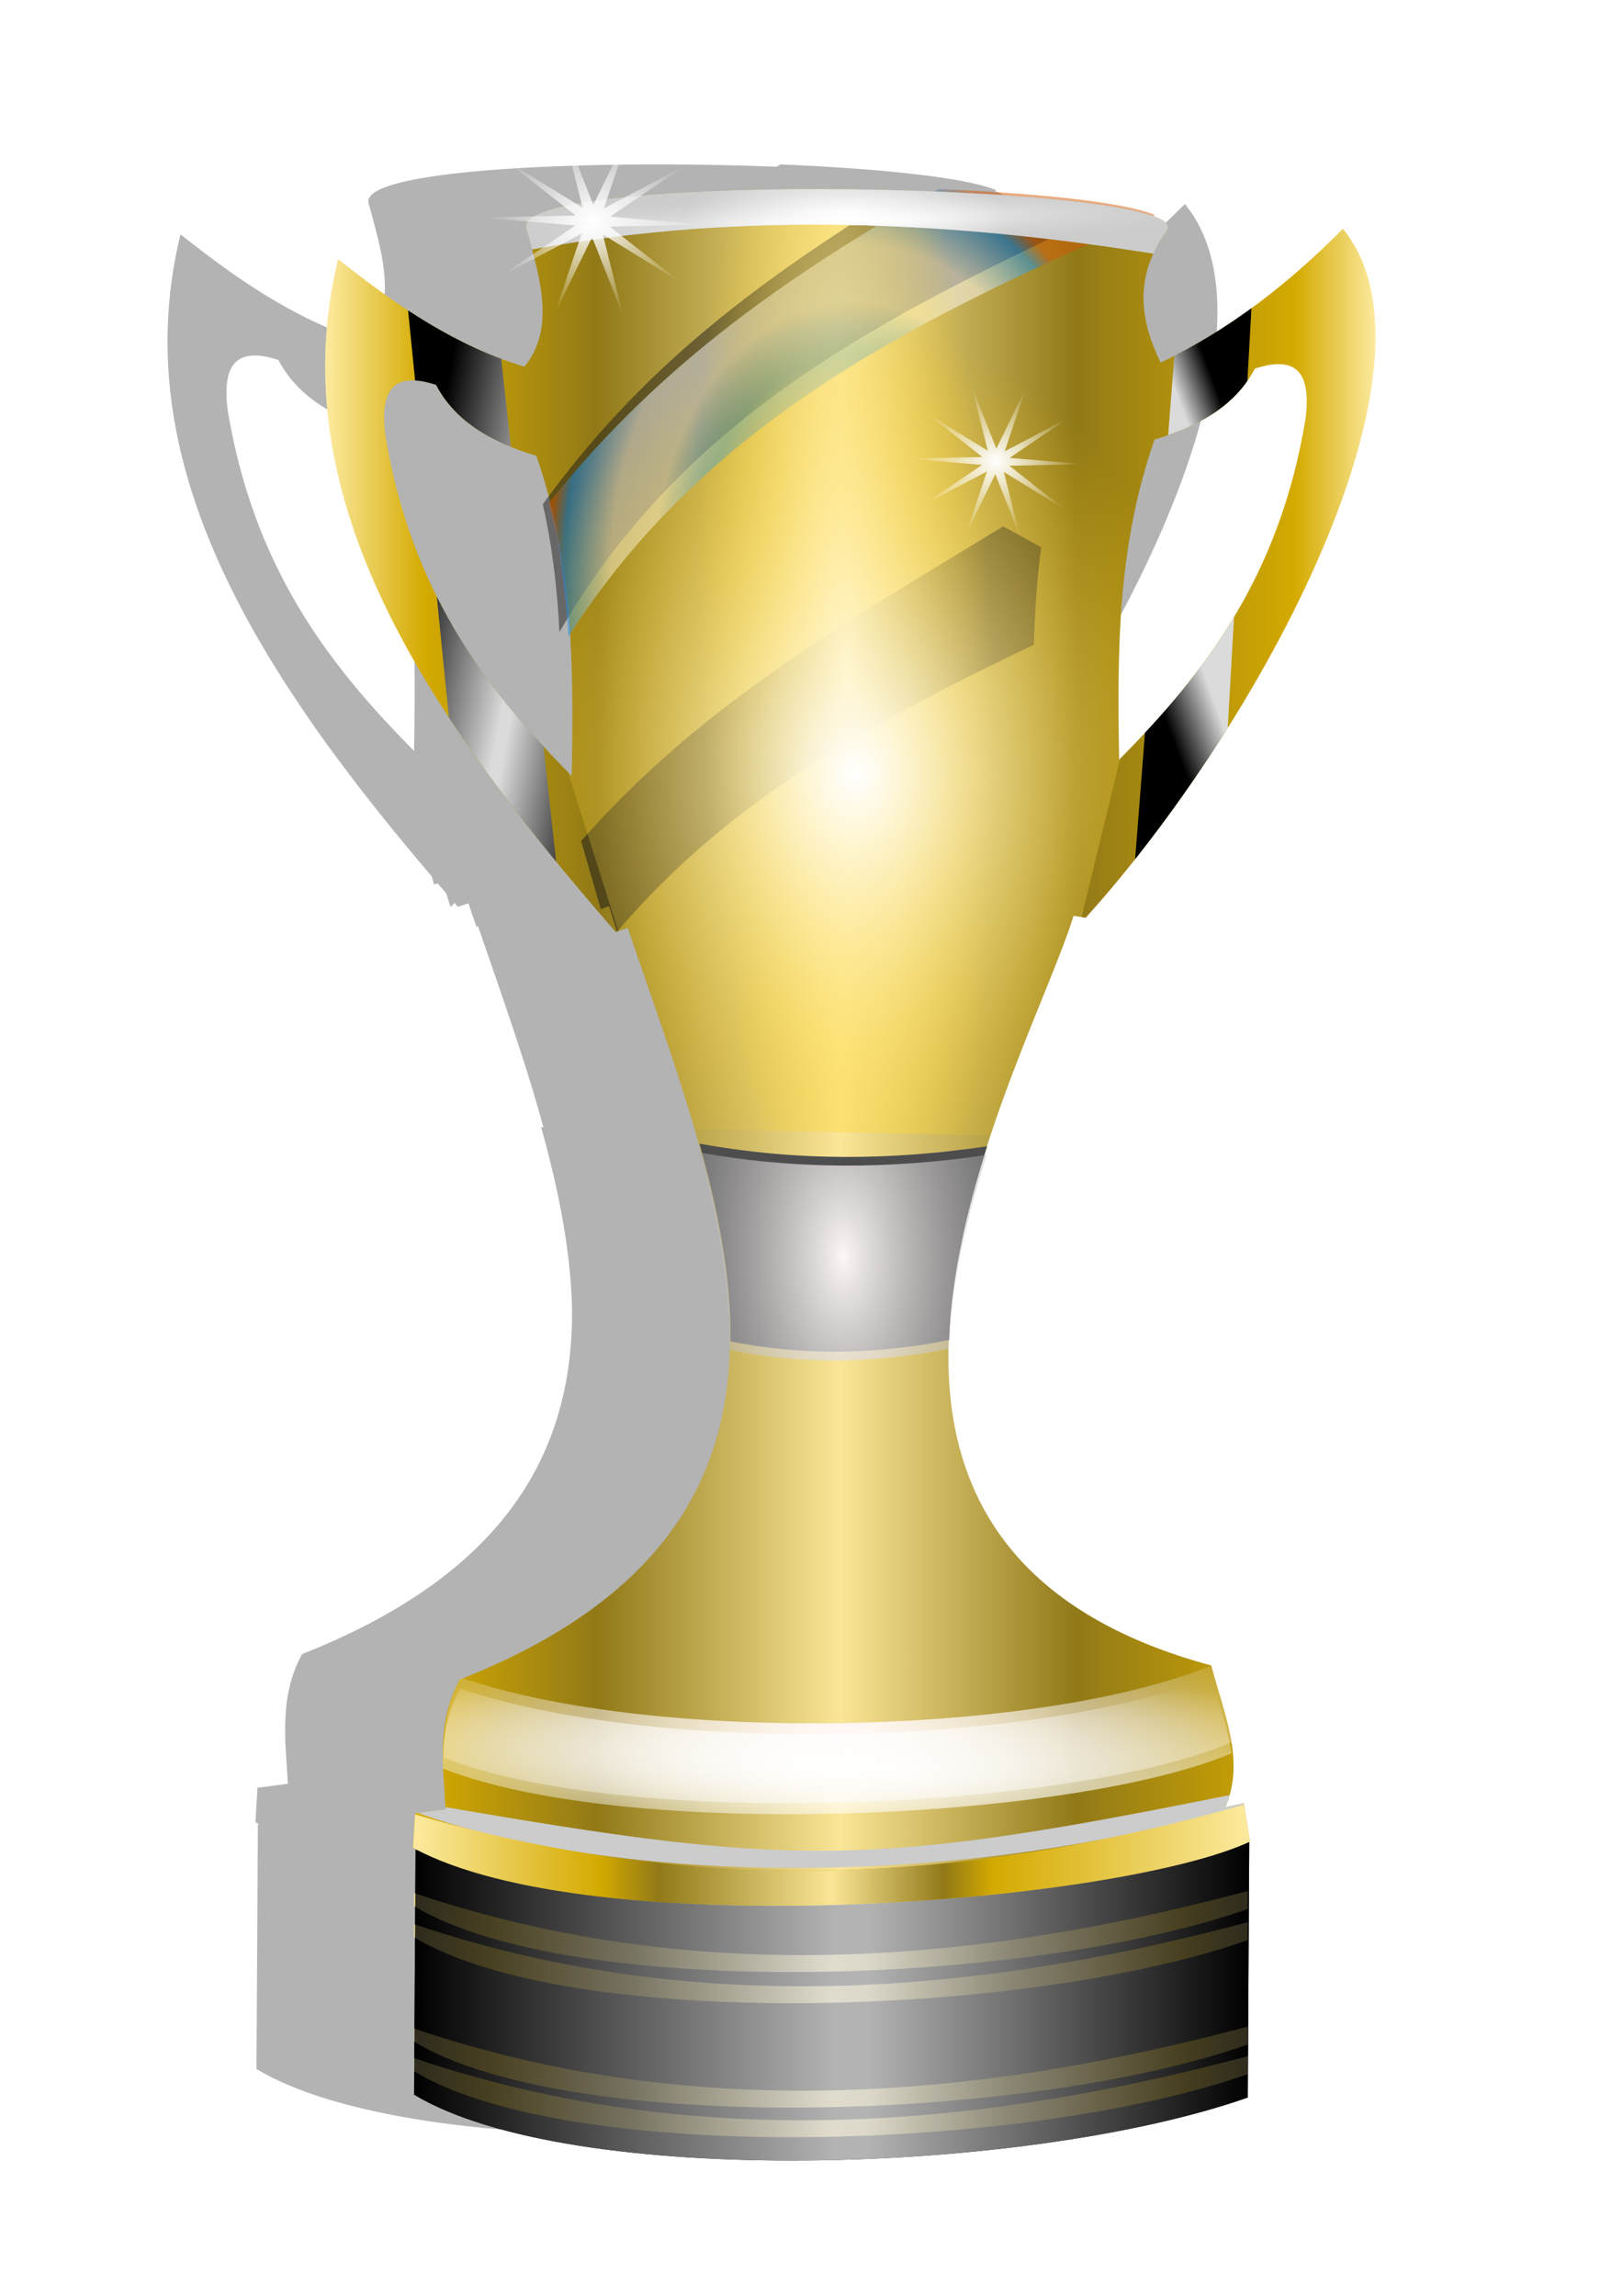 <svg xmlns="http://www.w3.org/2000/svg" xmlns:xlink="http://www.w3.org/1999/xlink" viewBox="0 0 744.09 1052.4"><defs><linearGradient id="z" y2="1008.4" xlink:href="#c" gradientUnits="userSpaceOnUse" x2="-357.86" gradientTransform="translate(901.76 -10.073) scale(.919)" y1="1008.4" x1="-774.29"/><linearGradient id="b"><stop offset="0" stop-color="#fff"/><stop offset="1" stop-color="#fff" stop-opacity="0"/></linearGradient><linearGradient id="c"><stop offset="0"/><stop offset=".502" stop-color="#dbdbdb"/><stop offset=".544" stop-color="#dbdbdb"/><stop offset="1"/></linearGradient><linearGradient id="e"><stop offset="0" stop-color="#fff"/><stop offset="1" stop-color="#fc0" stop-opacity="0"/></linearGradient><linearGradient id="d"><stop offset="0" stop-color="#fcea9f"/><stop offset=".094" stop-color="#d4aa00"/><stop offset=".259" stop-color="#917918"/><stop offset=".49" stop-color="#fae697"/><stop offset=".714" stop-color="#917918"/><stop offset=".923" stop-color="#d4aa00"/><stop offset="1" stop-color="#fcea9f"/></linearGradient><linearGradient id="s" y2="324.31" xlink:href="#c" gradientUnits="userSpaceOnUse" x2="-665.08" gradientTransform="translate(901.76 -10.073) scale(.919)" y1="303.09" x1="-777.28"/><linearGradient id="t" y2="277.61" gradientUnits="userSpaceOnUse" x2="-347.42" gradientTransform="translate(901.76 -10.073) scale(.919)" y1="305.89" x1="-423.68"><stop offset="0"/><stop offset=".323" stop-color="#dbdbdb"/><stop offset=".759" stop-color="#dbdbdb"/><stop offset="1"/></linearGradient><linearGradient id="v" y2="971.79" xlink:href="#d" gradientUnits="userSpaceOnUse" x2="572.09" gradientTransform="translate(0 -10.714)" y1="971.79" x1="189.84"/><linearGradient id="w" y2="971.79" xlink:href="#d" gradientUnits="userSpaceOnUse" x2="572.09" gradientTransform="translate(0 -24.286)" y1="971.79" x1="189.84"/><linearGradient id="x" y2="971.79" xlink:href="#d" gradientUnits="userSpaceOnUse" x2="572.09" gradientTransform="translate(0 -72.143)" y1="971.79" x1="189.84"/><linearGradient id="y" y2="971.79" xlink:href="#d" gradientUnits="userSpaceOnUse" x2="572.09" gradientTransform="translate(0 -86.429)" y1="971.79" x1="189.84"/><linearGradient id="a"><stop offset="0" stop-color="#d45500"/><stop offset=".523" stop-color="#108ff2" stop-opacity=".996"/><stop offset=".656" stop-color="#fff" stop-opacity=".996"/><stop offset=".796" stop-color="#fff" stop-opacity=".996"/><stop offset=".951" stop-color="#108ff2" stop-opacity=".996"/><stop offset="1" stop-color="#d45500" stop-opacity=".986"/></linearGradient><linearGradient id="A" y2="935.88" gradientUnits="userSpaceOnUse" x2="-357.59" gradientTransform="translate(901.76 -10.073) scale(.919)" y1="935.88" x1="-774.78"><stop offset="0" stop-color="#fcea9f"/><stop offset=".222" stop-color="#d4aa00"/><stop offset=".293" stop-color="#917918"/><stop offset=".5" stop-color="#fae697"/><stop offset=".634" stop-color="#917918"/><stop offset=".693" stop-color="#d4aa00"/><stop offset="1" stop-color="#fcea9f"/></linearGradient><linearGradient id="g" y2="533.18" xlink:href="#d" gradientUnits="userSpaceOnUse" x2="-294.89" gradientTransform="translate(901.76 -10.073) scale(.919)" y1="533.18" x1="-818.65"/><radialGradient id="u" xlink:href="#b" gradientUnits="userSpaceOnUse" cy="248.28" cx="-484.87" r="29.286"/><radialGradient id="i" xlink:href="#a" gradientUnits="userSpaceOnUse" cy="296.78" cx="-554.8" gradientTransform="matrix(1 .007 -.009 1.353 2.792 -100.91)" r="151.14"/><radialGradient id="j" xlink:href="#e" gradientUnits="userSpaceOnUse" cy="341.14" cx="-558.4" gradientTransform="matrix(.419 -.016 .072 1.953 597.49 -371.26)" r="160.06"/><radialGradient id="l" gradientUnits="userSpaceOnUse" cy="633.27" cx="-560.52" gradientTransform="matrix(1.651 -.022 .041 3.118 1286.1 -1410.9)" r="71.766"><stop offset="0" stop-color="#fcf6f6"/><stop offset="1" stop-color="gray" stop-opacity="0"/></radialGradient><radialGradient id="m" xlink:href="#e" gradientUnits="userSpaceOnUse" cy="420.43" cx="-557.75" gradientTransform="matrix(1.026 -.017 .021 1.272 955.63 -189.55)" r="160.06"/><radialGradient id="n" gradientUnits="userSpaceOnUse" cy="121.36" cx="-558.4" gradientTransform="matrix(1.141 -.039 .003 .088 1024.9 68.912)" r="160.06"><stop offset="0" stop-color="#fff"/><stop offset="1" stop-color="#ccc" stop-opacity="0"/></radialGradient><radialGradient id="q" gradientUnits="userSpaceOnUse" cy="876" cx="-563.29" gradientTransform="matrix(1.345 -.002 .001 .331 193.9 585.08)" r="200.82"><stop offset="0" stop-color="#fff9f9"/><stop offset="1" stop-color="#fff9f9" stop-opacity="0"/></radialGradient><radialGradient id="o" gradientUnits="userSpaceOnUse" cy="100.04" cx="-558.62" gradientTransform="matrix(.463 .009 -.003 .154 647.36 89.318)" r="160.06"><stop offset="0" stop-color="#fff"/><stop offset="1" stop-color="#fff" stop-opacity="0"/></radialGradient><radialGradient id="r" gradientUnits="userSpaceOnUse" cy="941.32" cx="-560.43" gradientTransform="matrix(1.567 .051 -.008 .244 1272.3 608.86)" r="196.66"><stop offset="0" stop-color="#fff"/><stop offset="1" stop-color="#fff" stop-opacity="0"/></radialGradient><filter id="k"><feGaussianBlur stdDeviation=".927"/></filter><filter id="p"><feGaussianBlur stdDeviation="1.733"/></filter><filter id="h"><feGaussianBlur stdDeviation="7.681"/></filter><filter id="f"><feGaussianBlur stdDeviation="16.949"/></filter></defs><path d="M-650.58 92.978c-77.912-.12-151.65 5.788-146.66 19.75.814 3.019 1.662 6.05 2.469 9.063.013.05.017.105.031.156.39 1.455.754 2.893 1.125 4.344.021.083.041.167.063.25.361 1.417.728 2.839 1.062 4.25.286 1.207.553 2.424.813 3.625.06.28.128.563.187.843.028.135.066.272.094.407.74 3.569 1.34 7.11 1.718 10.594a76.984 76.984 0 01.375 4.969c.175 4.05-.006 8.023-.687 11.874a41.216 41.216 0 01-2.219 7.938c-.012.03-.019.063-.031.094-1.263 3.196-2.979 6.279-5.219 9.25-.261.347-.505.687-.781 1.03-3.913-1.125-7.782-2.426-11.594-3.843-2.18-.81-4.36-1.641-6.5-2.531-.604-.252-1.212-.524-1.813-.781-.577-.248-1.144-.498-1.718-.75-.819-.36-1.626-.724-2.438-1.094-.072-.033-.147-.061-.219-.094-.955-.437-1.897-.894-2.843-1.344-.47-.223-.938-.43-1.407-.656a228.625 228.625 0 01-6.719-3.406c-.115-.061-.228-.127-.343-.188a259.602 259.602 0 01-12.313-6.937c-.282-.17-.563-.33-.844-.5-1.63-.986-3.23-1.97-4.812-2.969-1.23-.776-2.426-1.564-3.625-2.344-.288-.187-.59-.375-.875-.562-14.282-9.354-26.292-18.805-34.875-25.531-20.413 83.22 9.416 161.02 60.625 236.53.492.726.972 1.462 1.469 2.187a688.324 688.324 0 004.375 6.313c.523.747 1.034 1.503 1.562 2.25a751.465 751.465 0 005.375 7.53 813.434 813.434 0 007.188 9.72c13.937 18.637 28.99 37.178 44.687 55.625l1.218 4.125 1.75-.625c1.43 1.67 2.873 3.33 4.313 5 .728 2.303 1.45 4.591 2.187 6.906.631-.733 1.272-1.43 1.907-2.156.572.659 1.145 1.31 1.718 1.969l5.25-1.75c1.338 3.954 2.693 7.918 4.063 11.906.216-.233.44-.456.656-.688.094.272.188.54.281.813.07.2.15.393.22.593 1.347 3.925 2.695 7.86 4.062 11.812 1.64 4.747 3.29 9.534 4.937 14.312 1.235 3.585 2.461 7.152 3.688 10.75.273.803.54 1.603.812 2.406 1.155 3.4 2.301 6.811 3.438 10.22.333 1 .668 1.999 1 3a1330.44 1330.44 0 016.406 19.875c.253.81.5 1.626.75 2.437a844.601 844.601 0 013.281 10.844c.177.603.356 1.21.531 1.813a686.327 686.327 0 013.22 11.438c.024.092.036.188.062.28-.388-.069-.77-.147-1.157-.218 8.795 31.477 15.04 62.748 15.47 92.688-.003.645.007 1.294 0 1.938-.815 67.448-32.665 127.71-133.84 167.91-.307.121-.6.253-.907.375a66.03 66.03 0 00-2.125 4.343c-.142.316-.301.622-.437.938a66.29 66.29 0 00-1.75 4.562 67.516 67.516 0 00-.75 2.282c-.097.315-.19.622-.282.937-.138.479-.278.96-.406 1.438-.093.352-.162.71-.25 1.062-.096.387-.192.77-.281 1.156-.05.219-.108.438-.156.657a74.65 74.65 0 00-.782 4.125c-.034.21-.092.414-.125.625-.005.03.005.063 0 .093-.022.146-.04.292-.062.438a87.959 87.959 0 00-.719 6.844c-.056.82-.12 1.649-.156 2.468-.137 3.047-.135 6.079-.063 9.125-.01 1.086-.045 2.164-.03 3.25.038.016.085.016.124.032.26 6.443.775 12.87 1.125 19.312.017.322.047.646.063.968l-13.844 1.813-1.313.187-.031.594-.969 16.594c.737.402 1.49.795 2.25 1.188-.344-.086-.687-.164-1.031-.25l-.719 122.13c39.146 23.533 115.59 33.55 196 32.844 2.513-.022 5.043-.082 7.563-.125a938.24 938.24 0 0022.719-.657 952.843 952.843 0 0022.719-1.218c62.92-4.104 123.79-14.343 166.72-29.406l.718-127.41c.083-.038.169-.088.25-.125l-2.843-17.97-.032-.218-.031-.25-.062-.344-.063-.406-.437.094-8.657 1.906c.317-.745.605-1.474.875-2.219.098-.264.189-.517.282-.781.046-.135.08-.272.125-.407 3.249-9.5 3.29-19.003 1.812-28.5-.063-.404-.12-.814-.187-1.218-.067-.394-.148-.794-.22-1.188-.061-.342-.121-.689-.187-1.031-.088-.46-.187-.916-.281-1.375-.006-.032-.025-.062-.031-.094a156.92 156.92 0 00-2.281-9.5c-.205-.758-.413-1.523-.625-2.28-1.589-5.65-3.338-11.288-4.938-16.939-.453-1.602-.895-3.21-1.312-4.812-.03-.115-.065-.23-.094-.344-102.97-27.755-132.24-90.406-131.06-157.88.032-.006.062-.025.094-.031 1.14-32.34 9.065-65.642 19-96.625-.448.067-.896.121-1.344.187.44-1.408.895-2.82 1.344-4.219.612-1.909 1.248-3.797 1.875-5.687 2.856-8.622 5.849-17.036 8.875-25.188.939-2.53 1.87-4.994 2.812-7.469l.406-1.062c.92-2.408 1.834-4.837 2.75-7.188 6.32-16.23 12.422-30.921 17.47-43.688.077-.196.141-.368.218-.562a705.725 705.725 0 003.344-8.594c.105-.278.208-.537.312-.813.451-1.195.86-2.322 1.282-3.469.235-.642.461-1.248.687-1.875a234.967 234.967 0 002.094-6.031c.41-1.24.8-2.432 1.156-3.594l6.063 1.032c8.195-9.072 16.448-18.868 24.656-29.22.018-.022.044-.04.062-.062 3.964-5 7.923-10.132 11.844-15.375.147-.196.291-.398.438-.594a725.167 725.167 0 005.437-7.406c.883-1.214 1.778-2.432 2.656-3.656a739.364 739.364 0 003.188-4.469c.271-.384.542-.771.812-1.156 69.13-98.286 123.96-226.8 79.187-281.53-14.152 14.239-29.195 27.599-45.625 39.562a317.428 317.428 0 01-4.53 3.25c-.055.038-.102.087-.157.125-3.783 2.65-7.656 5.192-11.594 7.687-3.17 2.005-6.377 3.98-9.656 5.875-.218.127-.438.25-.656.375a277.344 277.344 0 01-5.657 3.157 268.16 268.16 0 01-6.187 3.28 271.766 271.766 0 01-6.844 3.376c-9.064-18.625-12.512-37.505-2.281-57.094a65.135 65.135 0 011.875-3.375c.465-.774.96-1.536 1.469-2.313a72.298 72.298 0 011.968-2.875c1.997-2.7-.698-5.167-6.937-7.406l.937-.406c-14.632-6.369-57.894-10.894-107.81-12.97-.679.39-1.353.767-2.031 1.157a1522.885 1522.885 0 00-56.72-1.156zm227.53 87.219c13.43-.444 16.388 10.703 14.219 27.5-8.147 49.118-25.888 86.485-48.375 118-.005.007.005.024 0 .031a315.263 315.263 0 01-3.406 4.656c-.674.908-1.35 1.821-2.032 2.72-.476.628-.957 1.25-1.437 1.874-.442.574-.867 1.148-1.313 1.719a343.82 343.82 0 01-2.218 2.813c-.199.248-.395.501-.594.75-.86 1.072-1.725 2.127-2.594 3.187l-.281.344-.125.156a380.403 380.403 0 01-2.75 3.313c-.3.356-.606.707-.906 1.062-.669.788-1.327 1.562-2 2.344a424.003 424.003 0 01-5.469 6.219c-.157.175-.311.356-.469.53-1.105 1.23-2.227 2.441-3.344 3.657-.902.982-1.81 1.964-2.718 2.938a590.321 590.321 0 01-12.344 12.812l-.563.562c-.869-52.751-1.212-105.53 17.688-159.59.757-.228 1.501-.482 2.25-.719a155.399 155.399 0 004.937-1.656c.28-.099.566-.18.844-.281.61-.22 1.21-.43 1.813-.656.19-.072.373-.147.562-.22.812-.31 1.608-.644 2.406-.968.704-.285 1.402-.578 2.094-.875.279-.12.567-.222.844-.344.963-.422 1.904-.867 2.844-1.312a94.47 94.47 0 005.5-2.813 84.794 84.794 0 002.625-1.53 78.422 78.422 0 002.812-1.782c.189-.125.376-.248.563-.375.345-.234.69-.449 1.031-.688 1.025-.72 1.991-1.481 2.969-2.25.018-.014.044-.017.062-.03a66.067 66.067 0 002.22-1.845c.229-.197.46-.393.686-.593a60.89 60.89 0 003.594-3.438c.16-.166.312-.332.47-.5a59.188 59.188 0 001.5-1.656 56.454 56.454 0 007.375-10.813c4.28-1.408 7.931-2.147 11.03-2.25zm-431.84 8.094a23.43 23.43 0 012.188.031c.714.042 1.446.114 2.218.219.063.009.125.022.188.031.748.106 1.51.24 2.312.406.198.041.393.112.594.156.689.154 1.395.302 2.125.5.354.097.699.206 1.063.313.609.179 1.206.353 1.843.562.402.767.82 1.512 1.25 2.25.172.296.355.585.532.875.39.644.774 1.284 1.187 1.907.07.105.148.207.219.312a56.464 56.464 0 006.344 7.813c.218.226.434.464.656.687.256.256.52.499.781.75a62.36 62.36 0 002.188 2.031c.027.025.065.038.093.063a66.454 66.454 0 004.657 3.719c.023.017.038.045.062.062 4.1 2.983 8.605 5.562 13.406 7.844.964.457 1.949.91 2.937 1.344.013.006.019.025.032.03.976.428 1.97.815 2.968 1.22a145.613 145.613 0 0012.406 4.375c.096.028.187.065.282.093a280.837 280.837 0 014.875 15.438 482.303 482.303 0 00-6.719 8.844c4.957 21.382 7.387 42.583 8.5 63.688 2.574-4.371 5.21-8.63 7.906-12.812.461 5.087.836 10.176 1.125 15.25.387-.608.768-1.208 1.156-1.812 1.504 23.752 1.233 47.372.844 71-.654-.658-1.317-1.308-1.969-1.97a573.41 573.41 0 01-12.094-12.655c-.52-.561-1.044-1.124-1.562-1.688a473.87 473.87 0 01-2.219-2.437c-.531-.587-1.065-1.16-1.594-1.75-.67-.748-1.334-1.497-2-2.25-.078-.09-.14-.192-.218-.281a412.828 412.828 0 01-3.594-4.125c-.547-.638-1.112-1.265-1.656-1.907-.43-.507-.854-1.02-1.282-1.53-.432-.517-.85-1.045-1.28-1.563a369.127 369.127 0 01-3-3.657c-.562-.695-1.131-1.393-1.688-2.093a340.648 340.648 0 01-1.532-1.938c-.192-.246-.37-.503-.562-.75a336.768 336.768 0 01-2.344-3.031 326.181 326.181 0 01-2.562-3.406c-.572-.77-1.153-1.535-1.719-2.313-8.972-12.343-17.205-25.58-24.438-40.062-11.536-23.099-20.491-49.359-25.625-80.312-2.086-16.15.572-27.048 12.719-27.469z" transform="translate(901.76 -10.073) scale(.919)" filter="url(#f)" fill="#b3b3b3"/><path d="M190.5 847.85l-.657 112.3c71.986 43.274 281.2 36.769 382.23 1.313l.657-117.56c-126.62 29.106-253.87 36.024-382.23 3.941z"/><path d="M376.24 86.728c-71.637-.11-139.43 5.322-134.84 18.159 6.097 22.601 13.378 45.364-.92 63.155-36.242-10.423-68.274-35.76-85.451-49.22-27.047 110.27 41.79 210.21 127.23 308.36l5.574-1.868c42.468 125.97 108 271.58-77.091 344.59-10.703 19.814-7.508 39.634-6.494 59.448l-13.935 1.84-.92 15.802c82.046 44.734 322.35 25.496 383.58-2.787l-2.786-17.642-8.362 1.84c9.22-21.66-.88-43.31-6.49-64.98-212.09-57.17-84.11-275.31-63.16-343.68l5.574.947c80.555-89.17 168.62-253.86 117.95-315.8-24.074 24.223-50.869 45.734-83.584 61.316-9.538-19.6-12.322-39.535 2.788-60.368 8.66-11.714-77.475-18.982-158.66-19.107zm209.2 80.194c12.348-.409 15.068 9.84 13.073 25.285-11.985 72.259-46.517 116.84-85.452 156.02-.799-48.502-1.114-97.026 16.263-146.74 20.098-6.063 36.974-15.335 45.973-32.497 3.936-1.295 7.293-1.975 10.143-2.069zm-397.06 7.442c3.127-.108 6.93.53 11.522 2.04 8.999 17.162 25.875 26.463 45.973 32.526 17.377 49.714 17.062 98.237 16.263 146.74-38.935-39.184-73.467-83.79-85.452-156.05-1.918-14.85.526-24.87 11.694-25.256z" fill="url(#g)"/><g transform="matrix(.795 0 0 .875 810.07 1.054)" filter="url(#h)" fill="#1a1a1a"><path d="M-511.47 106.56c-73.694 42.279-138.48 86.127-194.47 156.41 5.62 22.458 8.363 44.74 9.625 66.906 69.973-110.09 180.27-161.76 292.66-210.34-14.632-6.369-57.894-10.894-107.81-12.969z" opacity=".496"/><path d="M-440.44 274.53c-93.236 51.61-174.29 93.421-243.38 164.84l11.344 35.75 4.75-1.594c1.507 4.469 3.044 8.958 4.594 13.47 65.83-70.892 152.14-112.07 240.41-150.44.51-16.958 1.696-33.972 4.219-51.063l-21.938-10.969z" opacity=".537"/></g><g transform="translate(900.514 -11.255) scale(.919)" fill="url(#i)"><path d="M-511.47 106.56c-73.694 42.279-138.48 86.127-194.47 156.41 5.62 22.458 8.363 44.74 9.625 66.906 69.973-110.09 180.27-161.76 292.66-210.34-14.632-6.369-57.894-10.894-107.81-12.969z" opacity=".496"/><path d="M-440.44 274.53c-93.236 51.61-174.29 93.421-243.38 164.84l11.344 35.75 4.75-1.594c1.507 4.469 3.044 8.958 4.594 13.47 65.83-70.892 152.14-112.07 240.41-150.44.51-16.958 1.696-33.972 4.219-51.063l-21.938-10.969z" opacity=".537"/></g><path d="M376.24 86.728c-71.637-.11-139.43 5.322-134.84 18.159 5.99 22.204 13.107 44.558-.201 62.207l4.425 41.749c.087.026.171.06.258.086 17.377 49.714 17.062 98.237 16.263 146.74-.606-.61-1.206-1.226-1.81-1.839l23.13 72.953 4.368-1.465c10.135 30.063 21.587 61.243 30.629 92.29l135.65 2.845c13.933-42.05 31.405-78.963 38.07-100.71l3.678.632 17.728-72.666c-.171.173-.345.344-.517.517-.798-48.502-1.114-97.026 16.263-146.74.697-.21 1.38-.443 2.069-.661l.718-34.623c-9.539-19.6-12.322-39.535 2.787-60.368 8.66-11.714-77.475-18.982-158.66-19.107z" fill="url(#j)"/><path d="M-632.28 581.38c9.381 33.575 15.852 66.915 15.469 98.656 36.068 7.25 72.433 6.645 109.06-.719 1.141-32.34 9.065-65.642 19-96.625-47.841 7.181-95.691 7.453-143.53-1.312z" transform="translate(901.76 -10.073) scale(.919)" filter="url(#k)" fill="#4d4d4d"/><path d="M320.41 528.19c8.626 30.871 14.575 61.525 14.223 90.71 33.163 6.667 66.598 6.11 100.28-.66 1.05-29.736 8.335-60.356 17.47-88.843-43.987 6.603-87.983 6.852-131.97-1.207z" fill="url(#l)"/><path d="M376.24 86.728c-71.637-.11-139.43 5.322-134.84 18.159 5.99 22.204 13.107 44.558-.201 62.207l4.425 41.749c.087.026.171.06.258.086 17.377 49.714 17.062 98.237 16.263 146.74-.606-.61-1.206-1.226-1.81-1.839l23.13 72.953 4.368-1.465c10.135 30.063 21.587 61.243 30.629 92.29l135.65 2.845c13.933-42.05 31.405-78.963 38.07-100.71l3.678.632 17.728-72.666c-.171.173-.345.344-.517.517-.798-48.502-1.114-97.026 16.263-146.74.697-.21 1.38-.443 2.069-.661l.718-34.623c-9.539-19.6-12.322-39.535 2.787-60.368 8.66-11.714-77.475-18.982-158.66-19.107z" fill="url(#m)"/><path d="M376.24 86.728c-71.637-.11-139.43 5.322-134.84 18.159.85 3.152 1.722 6.308 2.557 9.453 98.638-17.903 192.68-12.734 284.8 1.954 1.583-3.46 3.605-6.951 6.149-10.46 8.66-11.713-77.475-18.981-158.66-19.106z" fill="#ccc"/><path d="M376.24 86.728c-71.637-.11-139.43 5.322-134.84 18.159.85 3.152 1.722 6.308 2.557 9.453 98.638-17.903 192.68-12.734 284.8 1.954 1.583-3.46 3.605-6.951 6.149-10.46 8.66-11.713-77.475-18.981-158.66-19.106z" fill="url(#n)"/><path d="M376.24 86.728c-71.637-.11-139.43 5.322-134.84 18.159.85 3.152 1.722 6.308 2.557 9.453 98.638-17.903 192.68-12.734 284.8 1.954 1.583-3.46 3.605-6.951 6.149-10.46 8.66-11.713-77.475-18.981-158.66-19.106z" fill="url(#o)"/><path d="M570.3 827.26c-118.62 33.675-242.93 44.527-379.99 4.425l-.029.057-.89 15.257c82.045 44.734 322.35 25.496 383.58-2.787l-2.673-16.952z" fill="#d4aa00"/><path d="M563.69 822.84c-165.08 33.254-200.55 32.808-358.99 5.574l-.517.058c.016.296.042.594.057.89l-12.729 1.667c90.64 32.304 244.07 35.922 378.84-3.333l-.115-.747-.46-.287-7.958 1.752a45.653 45.653 0 001.925-5.545l-.058-.029z" fill="#ccc"/><path d="M-376.69 841.59c-84.522 34.84-275.79 39.745-373.97 6.344-.306.121-.599.254-.906.375-7.084 13.114-8.546 26.228-8.375 39.344 92.654 36.26 313.95 25.82 393.31-7.625-1.994-12.811-6.72-25.621-10.062-38.438z" transform="translate(901.76 -10.073) scale(.919)" filter="url(#p)" fill="url(#q)"/><path d="M555.42 768.33c-77.714 32.034-253.58 36.544-343.85 5.833-.281.112-.55.233-.833.345-6.513 12.057-7.857 24.116-7.7 36.175 85.19 33.339 288.66 23.742 361.63-7.011-1.834-11.78-6.18-23.557-9.253-35.342z" fill="url(#r)"/><path d="M187.09 142.3l3.218 32.095c2.73.152 5.905.797 9.597 2.011 7.193 13.72 19.425 22.383 34.307 28.417l-4.396-40.312c-15.578-5.789-30.114-13.95-42.726-22.21zm13.16 131.17l5.574 55.455c14.566 22.2 31.23 44.159 49.133 66l-5.746-52.696c-18.628-20.092-35.661-42.125-48.961-68.758z" fill="url(#s)"/><path d="M573.75 141.26c-11.03 8.031-22.729 15.39-35.342 21.837l-2.845 36.347c15.092-5.291 27.937-12.823 36.318-24.825l1.868-33.359zm-7.988 141.62c-11.878 19.807-25.869 37.015-40.83 53.041l-4.51 57.897c14.65-18.474 29.1-38.88 42.466-60.167l2.873-50.771z" fill="url(#t)"/><path d="M-461.64 266.46l-20.564-14.218 5.44 24.402-8.28-23.59-9.943 22.939 7.168-23.951-21.527 12.714 19.877-15.164-24.888-2.367 24.994-.585-18.744-16.544 20.564 14.218-5.44-24.402 8.28 23.59 9.943-22.939-7.168 23.951 21.527-12.714-19.877 15.164 24.888 2.368-24.994.584z" transform="matrix(1.372 0 0 1.22 1121.8 -91.407)" fill="url(#u)"/><path transform="matrix(2.394 0 0 2.28 1488.5 215.29)" d="M-461.64 266.46l-20.564-14.218 5.44 24.402-8.28-23.59-9.943 22.939 7.168-23.951-21.527 12.714 19.877-15.164-24.888-2.367 24.994-.585-18.744-16.544 20.564 14.218-5.44-24.402 8.28 23.59 9.943-22.939-7.168 23.951 21.527-12.714-19.877 15.164 24.888 2.368-24.994.584z" fill="url(#u)"/><path d="M572.09 942.5c-110.78 29.574-245.13 47.389-382.22.938l-.031 6c71.986 43.274 281.18 36.768 382.22 1.312l.031-8.25z" fill="url(#v)"/><path d="M572.09 928.93c-110.78 29.574-245.13 47.389-382.22.938l-.031 6c71.986 43.273 281.18 36.767 382.22 1.312l.031-8.25z" fill="url(#w)"/><path d="M572.09 881.08c-110.78 29.57-245.13 47.38-382.21.93l-.031 6c71.986 43.274 281.18 36.768 382.22 1.313l.031-8.25z" fill="url(#x)"/><path d="M572.09 866.79c-110.78 29.574-245.13 47.389-382.22.938l-.031 6c71.986 43.274 281.18 36.768 382.22 1.312l.031-8.25z" fill="url(#y)"/><path d="M190.5 847.85l-.657 112.3c71.986 43.274 281.2 36.769 382.23 1.313l.657-117.56c-126.62 29.106-253.87 36.024-382.23 3.941z" opacity=".816" fill="url(#z)"/><path d="M570.3 827.26c-118.62 33.675-242.93 44.527-379.99 4.425l-.029.057-.89 15.257c82.045 44.734 322.35 25.496 383.58-2.787l-2.673-16.952z" fill="url(#A)"/><path transform="matrix(1.735 0 0 1.543 1113 -281.76)" d="M-461.64 266.46l-20.564-14.218 5.44 24.402-8.28-23.59-9.943 22.939 7.168-23.951-21.527 12.714 19.877-15.164-24.888-2.367 24.994-.585-18.744-16.544 20.564 14.218-5.44-24.402 8.28 23.59 9.943-22.939-7.168 23.951 21.527-12.714-19.877 15.164 24.888 2.368-24.994.584z" fill="url(#u)"/></svg>